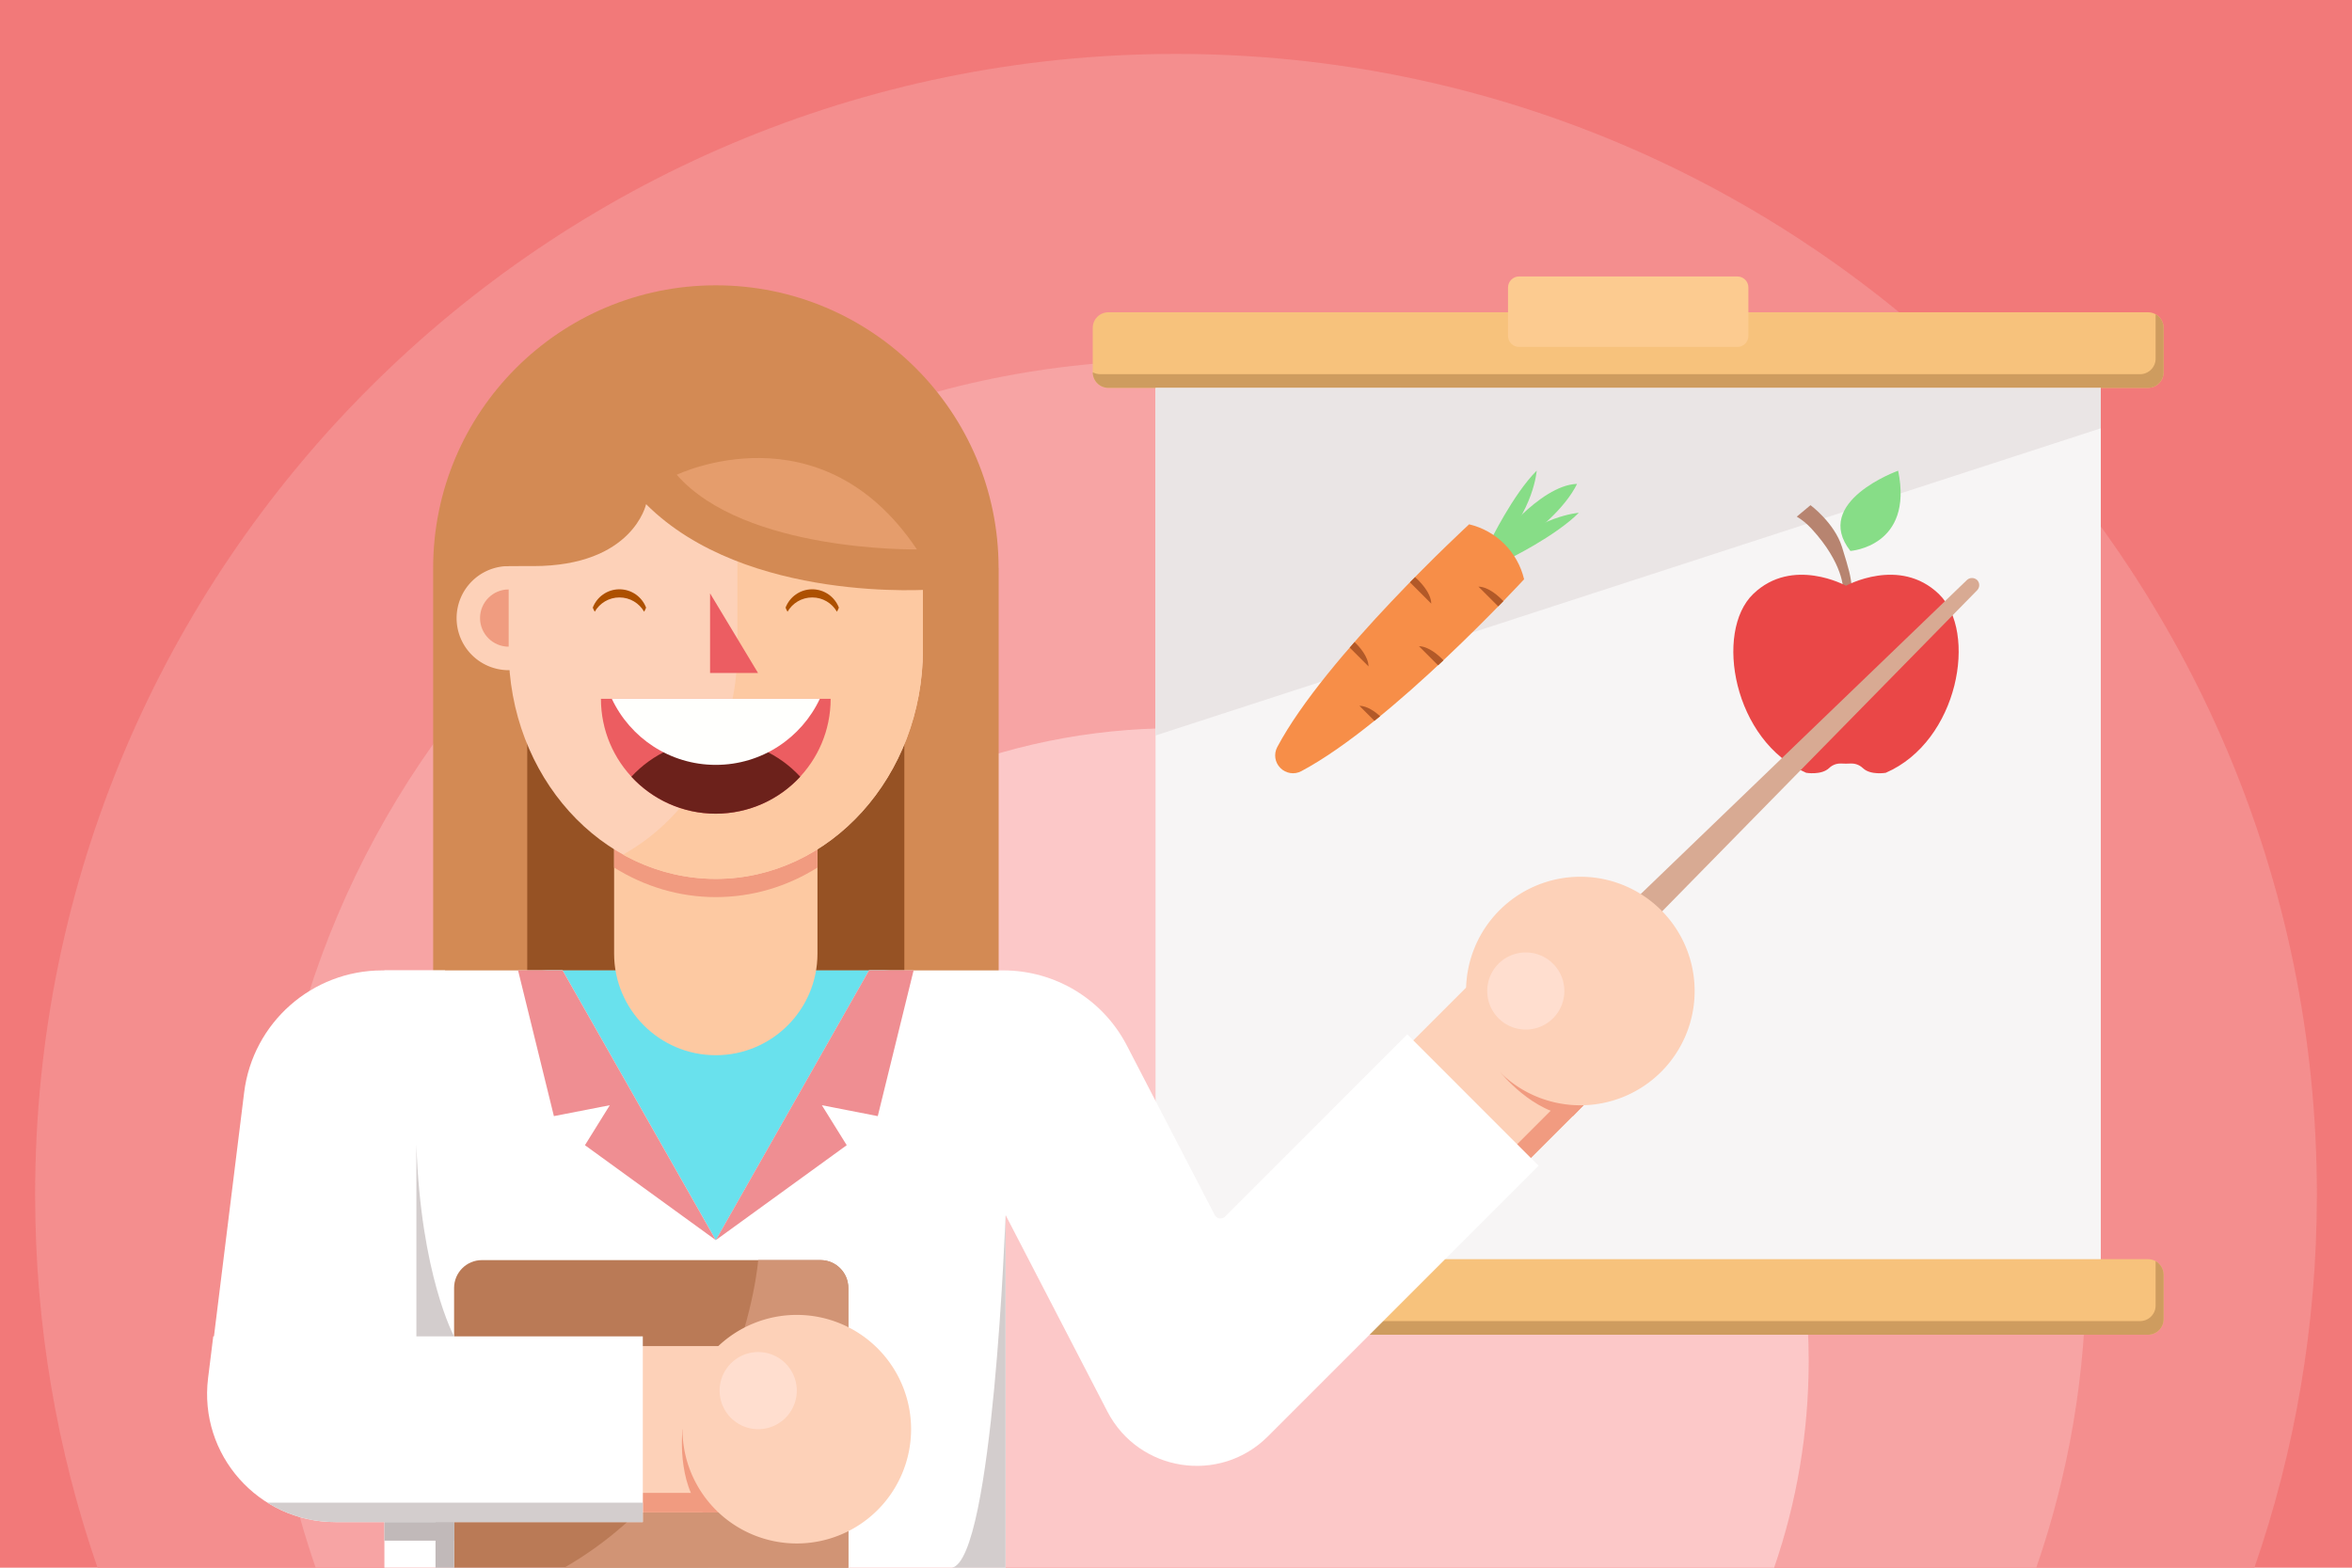 <?xml version="1.0" encoding="utf-8"?>
<svg id="master-artboard" viewBox="0 0 3000 2000" version="1.1" xmlns="http://www.w3.org/2000/svg" x="0px" y="0px" width="3000px" height="2000px" style="enable-background:new 0 0 3000 2000;">

<path d="M 0 0 H 3000 V 2000 H 0 V 0 Z" class="st0" style="fill: rgb(242, 121, 121);" transform="matrix(1, 0, 0, 1, 0, 7.105427357601002e-15)"/><path class="st1" d="M2955.2,1524c0-803.7-651.5-1455.2-1455.2-1455.2S44.8,720.4,44.8,1524c0,166.7,28,326.8,79.6,476h2751.1&#10;&#9;&#9;C2927.2,1850.9,2955.2,1690.7,2955.2,1524z" style="fill: rgb(244, 142, 142);" transform="matrix(1, 0, 0, 1, 0, 7.105427357601002e-15)"/><path class="st2" d="M2660.9,1620.3c0-641.1-519.7-1160.9-1160.9-1160.9S339.1,979.1,339.1,1620.3c0,133,22.4,260.7,63.5,379.7&#10;&#9;&#9;h2194.7C2638.5,1881,2660.9,1753.3,2660.9,1620.3z" style="fill: rgb(247, 164, 164);" transform="matrix(1, 0, 0, 1, 0, 7.105427357601002e-15)"/><path class="st3" d="M2307,1736c0-445.7-361.3-807-807-807s-807,361.3-807,807c0,92.4,15.5,181.3,44.2,264h1525.7&#10;&#9;&#9;C2291.5,1917.3,2307,1828.5,2307,1736z" style="fill: rgb(252, 200, 200);" transform="matrix(1, 0, 0, 1, 0, 7.105427357601002e-15)"/><path d="M 1473.9 494.8 H 2679.6 V 1654.6 H 1473.9 V 494.8 Z" class="st5" style="fill: rgb(247, 245, 245);" transform="matrix(1, 0, 0, 1, 0, 7.105427357601002e-15)"/><path class="st6" d="M2739.8,1702.8c11,0,19.9-8.9,19.9-19.9v-56.6c0-11-8.9-19.9-19.9-19.9H1413.7c-11,0-19.9,8.9-19.9,19.9v56.6&#10;&#9;&#9;&#9;c0,11,8.9,19.9,19.9,19.9H2739.8z" style="fill: rgb(247, 194, 124);" transform="matrix(1, 0, 0, 1, 0, 7.105427357601002e-15)"/><path class="st7" d="M2729.6,1685.4H1403.5c-3.5,0-6.9-0.9-9.7-2.5c0,11,8.9,19.9,19.9,19.9h1326.1c11,0,19.9-8.9,19.9-19.9v-56.6&#10;&#9;&#9;&#9;c0-7.5-4.1-14-10.2-17.4c0,0,0,0,0,0v56.6C2749.6,1676.5,2740.6,1685.4,2729.6,1685.4z" style="fill: rgb(206, 156, 95);" transform="matrix(1, 0, 0, 1, 0, 7.105427357601002e-15)"/><path class="st6" d="M2739.8,494.8c11,0,19.9-8.9,19.9-19.9v-56.6c0-11-8.9-19.9-19.9-19.9H1413.7c-11,0-19.9,8.9-19.9,19.9v56.6&#10;&#9;&#9;&#9;c0,11,8.9,19.9,19.9,19.9H2739.8z" style="fill: rgb(247, 194, 124);" transform="matrix(1, 0, 0, 1, 0, 7.105427357601002e-15)"/><path class="st7" d="M2729.6,477.4H1403.5c-3.5,0-6.9-0.9-9.7-2.5c0,11,8.9,19.9,19.9,19.9h1326.1c11,0,19.9-8.9,19.9-19.9v-56.6&#10;&#9;&#9;&#9;c0-7.5-4.1-14-10.2-17.4c0,0,0,0,0,0v56.6C2749.6,468.4,2740.6,477.4,2729.6,477.4z" style="fill: rgb(206, 156, 95);" transform="matrix(1, 0, 0, 1, 0, 7.105427357601002e-15)"/><path class="st8" d="M2216,442.6c7.8,0,14.1-6.3,14.1-14.1v-61.7c0-7.8-6.3-14.1-14.1-14.1h-278.4c-7.8,0-14.1,6.3-14.1,14.1v61.7&#10;&#9;&#9;&#9;c0,7.8,6.3,14.1,14.1,14.1H2216z" style="fill: rgb(252, 203, 144);" transform="matrix(1, 0, 0, 1, 0, 7.105427357601002e-15)"/><path d="M 2679.6 494.8 L 1473.9 494.8 L 1473.9 938.3 L 2679.6 546.4 Z" class="st9" style="fill: rgb(234, 229, 229);" transform="matrix(1, 0, 0, 1, 0, 7.105427357601002e-15)"/><g transform="matrix(1, 0, 0, 1, 0, 7.105427357601002e-15)">
				<path class="st10" d="M2362.5,752.4c-2.3-19.7-3.5-23.7-13-54.5c-9.6-30.8-40.2-53.4-40.2-53.4l-17.5,14.6&#10;&#9;&#9;&#9;&#9;&#9;c6.3,3.7,12.6,8.7,18.8,15.4c41.2,44.7,40.3,77.4,40.3,77.4L2362.5,752.4z" style="fill: rgb(183, 132, 112);"/>
				<path class="st11" d="M2303.8,985.9c0,0,19.3,3.3,29.1-5.9c5.6-5.4,12-6.2,16.4-5.9c3.5,0.2,7,0.2,10.5,0&#10;&#9;&#9;&#9;&#9;&#9;c4.3-0.3,10.7,0.5,16.4,5.9c9.8,9.3,29.1,5.9,29.1,5.9c93-40.3,117.7-180.1,67.6-228.2c-50.1-48.1-118.3-10.4-118.3-10.4&#10;&#9;&#9;&#9;&#9;&#9;s-68.3-37.7-118.3,10.4C2186.2,805.9,2210.9,945.6,2303.8,985.9z" style="fill: rgb(234, 71, 71);"/>
				<path class="st12" d="M2421.1,600.5c0,0-110.2,39.5-60.9,102.4C2360.2,702.8,2441.1,697.5,2421.1,600.5z" style="fill: rgb(135, 221, 135);"/>
			</g><g transform="matrix(1, 0, 0, 1, 0, 7.105427357601002e-15)">
					<g>
						<path class="st12" d="M1900.8,690.6l8.4,8.4c47.2-47.2,50.9-98.6,50.9-98.6C1929.8,630.8,1900.8,690.6,1900.8,690.6z" style="fill: rgb(135, 221, 135);"/>
						<path class="st12" d="M1915.3,705.1l8.4,8.4c0,0,59.8-29,90.1-59.3C2013.9,654.2,1962.5,657.9,1915.3,705.1z" style="fill: rgb(135, 221, 135);"/>
						<path class="st12" d="M2011.5,617.3c-48.5,1.8-105.6,78.3-105.6,78.3l12.9,12.9l31.8-24.9&#10;&#9;&#9;&#9;&#9;&#9;&#9;&#9;C1998.3,648.6,2011.5,617.3,2011.5,617.3z" style="fill: rgb(135, 221, 135);"/>
					</g>
				</g><path class="st13" d="M1659.7,983.9C1775.4,922.5,1944,739,1944,739c-8.2-34.7-35.3-61.8-70.1-70.1c0,0-183.5,168.7-244.8,284.3&#10;&#9;&#9;&#9;&#9;&#9;c-4.6,8.8-3,19.5,4,26.5C1640.2,986.9,1651,988.5,1659.7,983.9z" style="fill: rgb(247, 142, 72);" transform="matrix(1, 0, 0, 1, 0, 7.105427357601002e-15)"/><path class="st14" d="M1885.8,748.4l25.2,25.2c2.3-2.3,4.5-4.6,6.6-6.7C1911.8,760.8,1898.8,748.7,1885.8,748.4z" style="fill: rgb(178, 89, 40);" transform="matrix(1, 0, 0, 1, 0, 7.105427357601002e-15)"/><path class="st14" d="M1809.9,824.4l24.4,24.4c2.3-2.2,4.6-4.3,6.9-6.4C1835.1,836.1,1822.5,824.7,1809.9,824.4z" style="fill: rgb(178, 89, 40);" transform="matrix(1, 0, 0, 1, 0, 7.105427357601002e-15)"/><path class="st14" d="M1733.9,900.4l19.2,19.2c2.4-2,4.9-3.9,7.3-5.9C1753.7,907.7,1743.8,900.6,1733.9,900.4z" style="fill: rgb(178, 89, 40);" transform="matrix(1, 0, 0, 1, 0, 7.105427357601002e-15)"/><path class="st14" d="M1727.8,819.1c-2.1,2.4-4.1,4.7-6.2,7.1l24,24C1745.3,837.7,1734.1,825.1,1727.8,819.1z" style="fill: rgb(178, 89, 40);" transform="matrix(1, 0, 0, 1, 0, 7.105427357601002e-15)"/><path class="st14" d="M1804.9,736.3c-2.1,2.2-4.3,4.4-6.5,6.6l27.2,27.2C1825.3,755.3,1809.5,740.3,1804.9,736.3z" style="fill: rgb(178, 89, 40);" transform="matrix(1, 0, 0, 1, 0, 7.105427357601002e-15)"/><path class="st17" d="M2508.8,740l-714.3,687.7l16.5,16.6l16.5,16.6l694.4-707.9c3.5-3.6,3.5-9.4,0-13v0&#10;&#9;&#9;&#9;C2518.2,736.6,2512.4,736.5,2508.8,740z" style="fill: rgb(216, 170, 147);" transform="matrix(1, 0, 0, 1, 0, 7.105427357601002e-15)"/><path d="M 1610.1 1349.2 H 2040.1 V 1561.4 H 1610.1 V 1349.2 Z" transform="matrix(0.707, -0.707, 0.707, 0.707, -494.521, 1716.741)" class="st18" style="fill: rgb(253, 209, 184);"/><path class="st19" d="M2042.8,1386.3l-129.7-19.1c0,0,42.1,53.5,93.4,56.6L2042.8,1386.3z" style="fill: rgb(241, 155, 128);" transform="matrix(1, 0, 0, 1, 0, 7.105427357601002e-15)"/><path d="M 1928 1419.6 H 2033.6 V 1444.4 H 1928 V 1419.6 Z" transform="matrix(0.707, -0.707, 0.707, 0.707, -432.458, 1820.055)" class="st19" style="fill: rgb(241, 155, 128);"/><path d="M 2161.9 1264.2 A 145.8 145.8 0 0 1 2016.1 1410 A 145.8 145.8 0 0 1 1870.3 1264.2 A 145.8 145.8 0 0 1 2016.1 1118.4 A 145.8 145.8 0 0 1 2161.9 1264.2 Z" transform="matrix(0.707, -0.707, 0.707, 0.707, -303.418, 1795.899)" class="st18" style="fill: rgb(253, 209, 184);"/><path d="M 1995.7 1264.2 A 49.2 49.2 0 0 1 1946.5 1313.4 A 49.2 49.2 0 0 1 1897.3 1264.2 A 49.2 49.2 0 0 1 1946.5 1215 A 49.2 49.2 0 0 1 1995.7 1264.2 Z" transform="matrix(0.707, -0.707, 0.707, 0.707, -323.809, 1746.671)" class="st20" style="fill: rgb(255, 222, 207);"/><path class="st21" d="M1273.7,724.6c0-199.2-161.5-360.6-360.6-360.6h0c-199.2,0-360.6,161.5-360.6,360.6v605.6h721.3V724.6z" style="fill: rgb(211, 138, 84);" transform="matrix(1, 0, 0, 1, 0, 7.105427357601002e-15)"/><path class="st22" d="M1153.5,742.6c0-132.6-107.9-240.5-240.5-240.5c-132.6,0-240.5,107.9-240.5,240.5V1238h481V742.6z" style="fill: rgb(150, 82, 36);" transform="matrix(1, 0, 0, 1, 0, 7.105427357601002e-15)"/><path class="st15" d="M1127.5,1843.3c35.5,0,64.2-28.7,64.2-64.2v-476.9c0-35.5-28.7-64.2-64.2-64.2H698.6&#10;&#9;&#9;&#9;c-35.5,0-64.2,28.7-64.2,64.2v476.9c0,35.5,28.7,64.2,64.2,64.2H1127.5z" style="fill: rgb(105, 225, 237);" transform="matrix(1, 0, 0, 1, 0, 7.105427357601002e-15)"/><path class="st23" d="M913,1346.2c71.6,0,129.7-58.1,129.7-129.7V1008c0-28.9-23.5-52.4-52.4-52.4H835.7&#10;&#9;&#9;&#9;c-28.9,0-52.4,23.5-52.4,52.4v208.5C783.3,1288.2,841.4,1346.2,913,1346.2L913,1346.2z" style="fill: rgb(253, 201, 162);" transform="matrix(1, 0, 0, 1, 0, 7.105427357601002e-15)"/><path class="st24" d="M1412.5,1800.8c40,77.1,143.3,93.1,204.7,31.7l345.3-345.3L1795,1319.6L1562.7,1552c-4,4-10.8,3-13.4-2.1&#10;&#9;&#9;&#9;l-112-216.1c-30.5-58.9-91.3-95.8-157.6-95.8h-171.2l-205,361v401l379.2,0v-449.8L1412.5,1800.8z" style="fill: rgb(255, 255, 255);" transform="matrix(1, 0, 0, 1, 0, 7.105427357601002e-15)"/><path class="st19" d="M913,1144.5c47.1,0,91.4-13.7,129.7-37.7V955.6H783.3v151.2C821.6,1130.7,865.9,1144.5,913,1144.5&#10;&#9;&#9;&#9;L913,1144.5z" style="fill: rgb(241, 155, 128);" transform="matrix(1, 0, 0, 1, 0, 7.105427357601002e-15)"/><path class="st18" d="M913,1121.2c145.9,0,264.2-131.2,264.2-293v-185c0-161.8-118.3-187.4-264.2-187.4h0&#10;&#9;&#9;&#9;c-145.9,0-264.2,25.5-264.2,187.4v185C648.8,990,767.1,1121.2,913,1121.2L913,1121.2z" style="fill: rgb(253, 209, 184);" transform="matrix(1, 0, 0, 1, 0, 7.105427357601002e-15)"/><path class="st23" d="M794.7,1090.3c35.6,19.8,75.8,31,118.3,31h0c145.9,0,264.2-131.2,264.2-293v-185&#10;&#9;&#9;&#9;c0-161.8-118.3-187.4-264.2-187.4h0c-42.5,0-82.7,2.2-118.3,9.3c86.5,17.2,145.9,63.4,145.9,178.1v185&#10;&#9;&#9;&#9;C940.6,942.9,881.3,1042.1,794.7,1090.3z" style="fill: rgb(253, 201, 162);" transform="matrix(1, 0, 0, 1, 0, 7.105427357601002e-15)"/><path class="st25" d="M1059.5,891.5h-293c0,80.9,65.6,146.5,146.5,146.5S1059.5,972.4,1059.5,891.5z" style="fill: rgb(236, 93, 97);" transform="matrix(1, 0, 0, 1, 0, 7.105427357601002e-15)"/><path class="st26" d="M1020.7,990.9c-26.8-29-65.1-47.2-107.7-47.2c-42.6,0-80.9,18.2-107.7,47.2c26.8,29,65.1,47.2,107.7,47.2&#10;&#9;&#9;&#9;C955.6,1038,993.9,1019.9,1020.7,990.9z" style="fill: rgb(108, 33, 27);" transform="matrix(1, 0, 0, 1, 0, 7.105427357601002e-15)"/><path class="st27" d="M1045.7,891.5H780.4c23.4,49.8,74,84.3,132.6,84.3C971.7,975.8,1022.3,941.3,1045.7,891.5z" style="fill: rgb(255, 255, 253);" transform="matrix(1, 0, 0, 1, 0, 7.105427357601002e-15)"/><path class="st28" d="M790.1,762.2c13.5,0,25.2,7.3,31.5,18.2c1-1.7,1.8-3.4,2.5-5.2c-5.2-13.7-18.5-23.4-34-23.4&#10;&#9;&#9;&#9;s-28.8,9.7-34,23.4c0.7,1.8,1.5,3.6,2.5,5.2C764.9,769.5,776.6,762.2,790.1,762.2z" style="fill: rgb(173, 80, 0);" transform="matrix(1, 0, 0, 1, 0, 7.105427357601002e-15)"/><path class="st28" d="M1036,762.2c13.5,0,25.2,7.3,31.5,18.2c1-1.7,1.8-3.4,2.5-5.2c-5.2-13.7-18.5-23.4-34-23.4&#10;&#9;&#9;&#9;c-15.5,0-28.8,9.7-34,23.4c0.7,1.8,1.5,3.6,2.5,5.2C1010.8,769.5,1022.5,762.2,1036,762.2z" style="fill: rgb(173, 80, 0);" transform="matrix(1, 0, 0, 1, 0, 7.105427357601002e-15)"/><path d="M 715.2 788.6 A 66.4 66.4 0 0 1 648.8 855 A 66.4 66.4 0 0 1 582.4 788.6 A 66.4 66.4 0 0 1 648.8 722.2 A 66.4 66.4 0 0 1 715.2 788.6 Z" class="st18" style="fill: rgb(253, 209, 184);" transform="matrix(1, 0, 0, 1, 0, 7.105427357601002e-15)"/><path class="st29" d="M648.8,752c-20.2,0-36.5,16.4-36.5,36.5c0,20.2,16.4,36.5,36.5,36.5V752z" style="fill: rgb(240, 156, 128);" transform="matrix(1, 0, 0, 1, 0, 7.105427357601002e-15)"/><path class="st21" d="M824.1,643.2C951.7,770.8,1189.6,752,1189.6,752l-12.3-252.9L953.9,379L648.8,499.1l-24.7,223.1H680&#10;&#9;&#9;&#9;C807.3,722.2,824.1,643.2,824.1,643.2z" style="fill: rgb(211, 138, 84);" transform="matrix(1, 0, 0, 1, 0, 7.105427357601002e-15)"/><path d="M 922.6 1599 L 717.6 1238 L 490.3 1238 L 490.3 2000 L 917.9 2000 Z" class="st24" style="fill: rgb(255, 255, 255);" transform="matrix(1, 0, 0, 1, 0, 7.105427357601002e-15)"/><path class="st30" d="M1082,1643.1c0-19.6-15.9-35.5-35.5-35.5H614.7c-19.6,0-35.5,15.9-35.5,35.5V2000H1082V1643.1z" style="fill: rgb(186, 122, 86);" transform="matrix(1, 0, 0, 1, 0, 7.105427357601002e-15)"/><path class="st31" d="M1082,1643.1c0-19.6-15.9-35.5-35.5-35.5h-79.4c0,0-20.3,262-247.4,392.4l362.3,0V1643.1z" style="fill: rgb(209, 148, 117);" transform="matrix(1, 0, 0, 1, 0, 7.105427357601002e-15)"/><path d="M 531.1 1717.3 H 961.1 V 1929.5 H 531.1 V 1717.3 Z" class="st18" style="fill: rgb(253, 209, 184);" transform="matrix(1, 0, 0, 1, 0, 7.105427357601002e-15)"/><path class="st19" d="M870.6,1823.3c0,0-8.1,67.6,26,106.1l52.3-0.9L870.6,1823.3z" style="fill: rgb(241, 155, 128);" transform="matrix(1, 0, 0, 1, 0, 7.105427357601002e-15)"/><path d="M 819.8 1904.6 H 925.4 V 1929.4 H 819.8 V 1904.6 Z" class="st19" style="fill: rgb(241, 155, 128);" transform="matrix(1, 0, 0, 1, 0, 7.105427357601002e-15)"/><path d="M 1162.1 1823.3 A 145.8 145.8 0 0 1 1016.3 1969.1 A 145.8 145.8 0 0 1 870.5 1823.3 A 145.8 145.8 0 0 1 1016.3 1677.5 A 145.8 145.8 0 0 1 1162.1 1823.3 Z" class="st18" style="fill: rgb(253, 209, 184);" transform="matrix(1, 0, 0, 1, 0, 7.105427357601002e-15)"/><path d="M 1016.3 1774.1 A 49.2 49.2 0 0 1 967.1 1823.3 A 49.2 49.2 0 0 1 917.9 1774.1 A 49.2 49.2 0 0 1 967.1 1724.9 A 49.2 49.2 0 0 1 1016.3 1774.1 Z" class="st20" style="fill: rgb(255, 222, 207);" transform="matrix(1, 0, 0, 1, 0, 7.105427357601002e-15)"/><path class="st24" d="M487.6,1238c-89.6,0-165.2,66.8-176.2,155.8l-38.5,311.1H272l-6.6,53.3c-12.1,97.5,64,183.6,162.3,183.6&#10;&#9;&#9;&#9;h392.2v-236.9h-310l57.8-466.9H487.6z" style="fill: rgb(255, 255, 255);" transform="matrix(1, 0, 0, 1, 0, 7.105427357601002e-15)"/><path d="M 490.3 1941.8 H 579.2 V 1965.5 H 490.3 V 1941.8 Z" class="st32" style="fill: rgb(193, 185, 185);" transform="matrix(1, 0, 0, 1, 0, 7.105427357601002e-15)"/><path d="M 555.5 1941.8 H 579.2 V 2000 H 555.5 V 1941.8 Z" class="st32" style="fill: rgb(193, 185, 185);" transform="matrix(1, 0, 0, 1, 0, 7.105427357601002e-15)"/><path class="st33" d="M819.8,1941.8V1917H341.1c25,15.6,54.6,24.8,86.6,24.8H819.8z" style="fill: rgb(211, 205, 205);" transform="matrix(1, 0, 0, 1, 0, 7.105427357601002e-15)"/><path class="st34" d="M1169.5,700.9c-123.1-183.9-306.3-95.2-306.3-95.2C949.9,704.8,1169.5,700.9,1169.5,700.9z" style="fill: rgb(229, 157, 108);" transform="matrix(1, 0, 0, 1, 0, 7.105427357601002e-15)"/><path d="M 717.6 1238 L 913 1582.1 L 746.1 1461 L 777.8 1410 L 706.5 1423.9 L 660.8 1238 Z" class="st35" style="fill: rgb(239, 142, 146);" transform="matrix(1, 0, 0, 1, 0, 7.105427357601002e-15)"/><path d="M 1108.4 1238 L 913 1582.1 L 1080 1461 L 1048.3 1410 L 1119.6 1423.9 L 1165.3 1238 Z" class="st35" style="fill: rgb(239, 142, 146);" transform="matrix(1, 0, 0, 1, 0, 7.105427357601002e-15)"/><path class="st33" d="M1282.6,1550.2c0,0-15.8,438.9-68.3,449.8h68.3V1550.2z" style="fill: rgb(211, 205, 205);" transform="matrix(1, 0, 0, 1, 0, 7.105427357601002e-15)"/><path class="st33" d="M531.1,1460.3v244.6h48.1C579.2,1704.9,536.7,1627,531.1,1460.3z" style="fill: rgb(211, 205, 205);" transform="matrix(1, 0, 0, 1, 0, 7.105427357601002e-15)"/>
<path d="M 901.237 781.725 L 901.237 853.408 L 944.415 853.408" style="fill-opacity: 1; stroke: rgb(0, 0, 0); stroke-opacity: 1; stroke-width: 0; paint-order: fill; fill: rgb(236, 93, 98);" transform="matrix(1.417, 0, 0, 1.417, -371.359, -350.725)"/></svg>